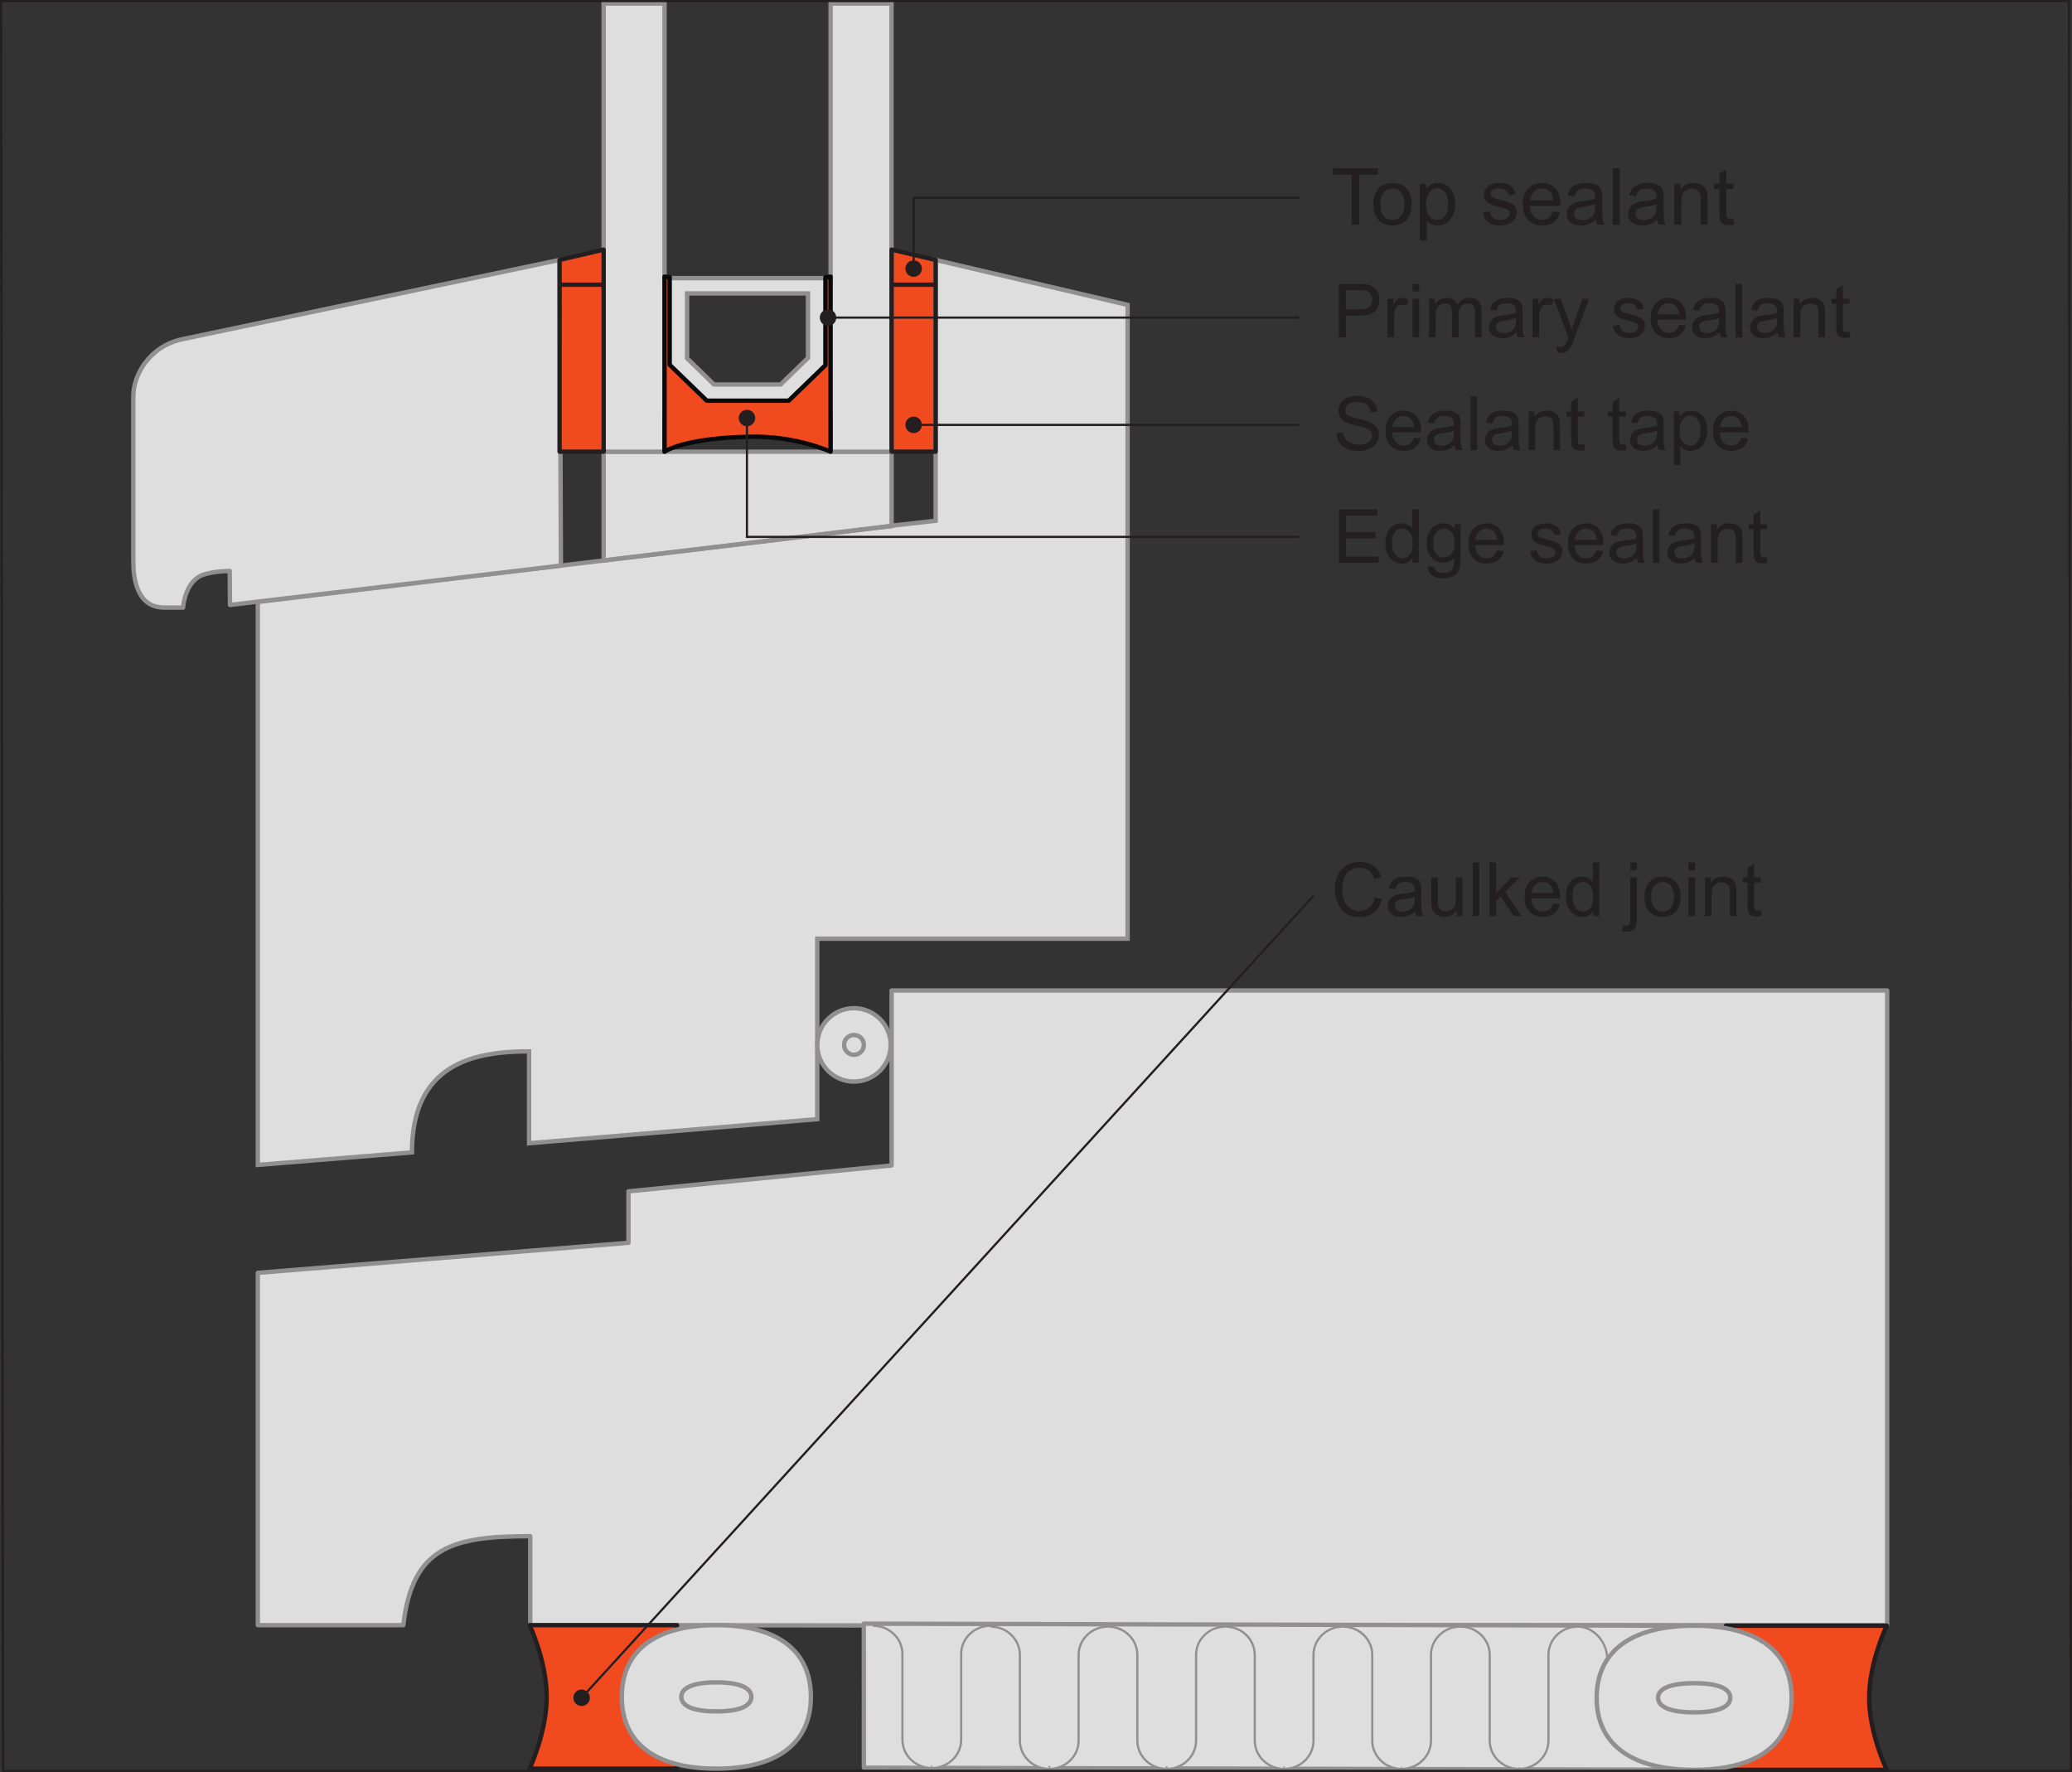 <?xml version="1.0" encoding="UTF-8"?>
<svg xmlns="http://www.w3.org/2000/svg" xmlns:xlink="http://www.w3.org/1999/xlink" width="236.22" height="202.02" viewBox="0 0 236.22 202.02">
<rect x="0" y="0" width="236.22" height="202.02" fill="#333333" stroke="none"/>
<defs>
<g>
<g id="glyph-0-0">
<path d="M 3.188 0 L 3.188 -5.688 L 5.312 -5.688 L 5.312 -6.438 L 0.203 -6.438 L 0.203 -5.688 L 2.328 -5.688 L 2.328 0 Z M 3.188 0 "/>
</g>
<g id="glyph-0-1">
<path d="M 0.906 -0.531 C 1.312 -0.109 1.844 0.094 2.484 0.094 C 2.891 0.094 3.266 0 3.625 -0.188 C 3.953 -0.375 4.219 -0.641 4.406 -0.984 C 4.578 -1.328 4.672 -1.797 4.672 -2.406 C 4.672 -3.141 4.469 -3.719 4.062 -4.141 C 3.656 -4.562 3.125 -4.766 2.484 -4.766 C 1.906 -4.766 1.422 -4.594 1.016 -4.25 C 0.547 -3.828 0.297 -3.188 0.297 -2.344 C 0.297 -1.547 0.5 -0.938 0.906 -0.531 Z M 1.5 -3.672 C 1.766 -3.969 2.094 -4.109 2.484 -4.109 C 2.875 -4.109 3.203 -3.969 3.469 -3.672 C 3.719 -3.375 3.859 -2.938 3.859 -2.359 C 3.859 -1.75 3.719 -1.297 3.469 -1 C 3.203 -0.703 2.875 -0.547 2.484 -0.547 C 2.094 -0.547 1.766 -0.688 1.5 -0.984 C 1.234 -1.281 1.109 -1.734 1.109 -2.328 C 1.109 -2.922 1.234 -3.375 1.5 -3.672 Z M 1.5 -3.672 "/>
</g>
<g id="glyph-0-2">
<path d="M 1.391 1.797 L 1.391 -0.484 C 1.516 -0.312 1.688 -0.188 1.906 -0.062 C 2.109 0.047 2.344 0.094 2.609 0.094 C 2.969 0.094 3.312 0 3.641 -0.203 C 3.969 -0.406 4.219 -0.703 4.391 -1.078 C 4.547 -1.469 4.641 -1.891 4.641 -2.359 C 4.641 -2.812 4.562 -3.219 4.406 -3.594 C 4.25 -3.969 4.016 -4.25 3.719 -4.469 C 3.422 -4.672 3.062 -4.766 2.656 -4.766 C 2.359 -4.766 2.109 -4.703 1.891 -4.594 C 1.672 -4.469 1.484 -4.297 1.312 -4.062 L 1.312 -4.672 L 0.594 -4.672 L 0.594 1.797 Z M 1.703 -3.688 C 1.969 -4 2.266 -4.156 2.594 -4.156 C 2.938 -4.156 3.219 -4 3.469 -3.703 C 3.703 -3.406 3.828 -2.969 3.828 -2.375 C 3.828 -1.75 3.703 -1.281 3.453 -0.984 C 3.219 -0.688 2.906 -0.547 2.562 -0.547 C 2.219 -0.547 1.922 -0.688 1.672 -0.984 C 1.438 -1.266 1.312 -1.703 1.312 -2.297 C 1.312 -2.906 1.438 -3.359 1.703 -3.688 Z M 1.703 -3.688 "/>
</g>
<g id="glyph-0-3">
</g>
<g id="glyph-0-4">
<path d="M 0.891 -0.281 C 1.203 -0.031 1.672 0.094 2.281 0.094 C 2.641 0.094 2.969 0.031 3.266 -0.094 C 3.562 -0.219 3.766 -0.391 3.922 -0.625 C 4.078 -0.859 4.156 -1.109 4.156 -1.375 C 4.156 -1.641 4.094 -1.875 3.969 -2.047 C 3.844 -2.234 3.656 -2.359 3.453 -2.469 C 3.219 -2.562 2.828 -2.688 2.281 -2.828 C 1.891 -2.938 1.656 -3 1.578 -3.031 C 1.438 -3.094 1.344 -3.156 1.281 -3.234 C 1.219 -3.328 1.172 -3.422 1.172 -3.516 C 1.172 -3.688 1.266 -3.828 1.406 -3.938 C 1.562 -4.062 1.828 -4.125 2.188 -4.125 C 2.5 -4.125 2.734 -4.047 2.891 -3.922 C 3.062 -3.781 3.172 -3.594 3.203 -3.344 L 3.984 -3.453 C 3.922 -3.766 3.828 -4 3.703 -4.188 C 3.578 -4.359 3.359 -4.516 3.094 -4.609 C 2.812 -4.719 2.5 -4.766 2.141 -4.766 C 1.891 -4.766 1.656 -4.75 1.453 -4.688 C 1.234 -4.609 1.078 -4.531 0.938 -4.453 C 0.781 -4.328 0.641 -4.188 0.562 -4 C 0.453 -3.828 0.406 -3.641 0.406 -3.422 C 0.406 -3.203 0.469 -2.984 0.578 -2.797 C 0.703 -2.625 0.875 -2.469 1.094 -2.359 C 1.328 -2.25 1.719 -2.125 2.297 -1.984 C 2.734 -1.875 3 -1.781 3.109 -1.703 C 3.266 -1.609 3.344 -1.469 3.344 -1.281 C 3.344 -1.094 3.266 -0.922 3.094 -0.781 C 2.906 -0.625 2.641 -0.547 2.281 -0.547 C 1.906 -0.547 1.625 -0.625 1.438 -0.797 C 1.234 -0.969 1.109 -1.203 1.062 -1.516 L 0.281 -1.391 C 0.375 -0.906 0.562 -0.531 0.891 -0.281 Z M 0.891 -0.281 "/>
</g>
<g id="glyph-0-5">
<path d="M 3.297 -0.781 C 3.094 -0.625 2.844 -0.547 2.562 -0.547 C 2.156 -0.547 1.844 -0.688 1.578 -0.953 C 1.312 -1.234 1.172 -1.625 1.141 -2.141 L 4.625 -2.141 C 4.625 -2.219 4.625 -2.297 4.625 -2.344 C 4.625 -3.109 4.422 -3.703 4.031 -4.125 C 3.641 -4.547 3.125 -4.766 2.516 -4.766 C 1.859 -4.766 1.344 -4.547 0.938 -4.125 C 0.531 -3.688 0.328 -3.078 0.328 -2.297 C 0.328 -1.531 0.531 -0.953 0.938 -0.531 C 1.328 -0.109 1.875 0.094 2.562 0.094 C 3.094 0.094 3.531 -0.031 3.891 -0.297 C 4.234 -0.562 4.469 -0.922 4.594 -1.406 L 3.781 -1.516 C 3.656 -1.172 3.5 -0.938 3.297 -0.781 Z M 1.609 -3.75 C 1.844 -4 2.156 -4.125 2.516 -4.125 C 2.922 -4.125 3.234 -3.969 3.484 -3.656 C 3.656 -3.469 3.75 -3.172 3.781 -2.781 L 1.188 -2.781 C 1.219 -3.188 1.344 -3.516 1.609 -3.75 Z M 1.609 -3.75 "/>
</g>
<g id="glyph-0-6">
<path d="M 3.797 0 L 4.625 0 C 4.531 -0.188 4.469 -0.375 4.422 -0.562 C 4.406 -0.75 4.391 -1.219 4.391 -1.953 L 4.391 -3 C 4.391 -3.359 4.375 -3.594 4.344 -3.734 C 4.297 -3.953 4.219 -4.125 4.094 -4.281 C 3.984 -4.422 3.797 -4.531 3.547 -4.625 C 3.297 -4.719 2.969 -4.766 2.578 -4.766 C 2.172 -4.766 1.812 -4.719 1.516 -4.609 C 1.203 -4.484 0.969 -4.344 0.812 -4.125 C 0.641 -3.938 0.531 -3.656 0.453 -3.328 L 1.234 -3.219 C 1.312 -3.562 1.453 -3.781 1.625 -3.922 C 1.812 -4.047 2.078 -4.109 2.453 -4.109 C 2.859 -4.109 3.156 -4.016 3.359 -3.844 C 3.516 -3.719 3.578 -3.484 3.578 -3.172 C 3.578 -3.141 3.578 -3.062 3.578 -2.969 C 3.281 -2.859 2.812 -2.766 2.156 -2.688 C 1.859 -2.656 1.625 -2.609 1.453 -2.578 C 1.25 -2.516 1.062 -2.438 0.891 -2.312 C 0.719 -2.203 0.578 -2.047 0.484 -1.859 C 0.375 -1.672 0.328 -1.453 0.328 -1.234 C 0.328 -0.844 0.453 -0.516 0.734 -0.281 C 1.016 -0.031 1.406 0.094 1.922 0.094 C 2.234 0.094 2.531 0.047 2.797 -0.047 C 3.062 -0.156 3.344 -0.328 3.641 -0.578 C 3.672 -0.359 3.719 -0.172 3.797 0 Z M 3.578 -2.047 C 3.578 -1.703 3.531 -1.438 3.453 -1.266 C 3.344 -1.031 3.172 -0.859 2.922 -0.719 C 2.688 -0.578 2.422 -0.516 2.109 -0.516 C 1.797 -0.516 1.562 -0.594 1.406 -0.734 C 1.25 -0.875 1.172 -1.047 1.172 -1.266 C 1.172 -1.391 1.203 -1.516 1.281 -1.625 C 1.344 -1.75 1.453 -1.828 1.594 -1.891 C 1.734 -1.938 1.969 -2 2.281 -2.047 C 2.859 -2.125 3.297 -2.219 3.578 -2.344 Z M 3.578 -2.047 "/>
</g>
<g id="glyph-0-7">
<path d="M 1.375 0 L 1.375 -6.438 L 0.578 -6.438 L 0.578 0 Z M 1.375 0 "/>
</g>
<g id="glyph-0-8">
<path d="M 1.391 0 L 1.391 -2.547 C 1.391 -3.156 1.516 -3.562 1.75 -3.766 C 2 -3.984 2.281 -4.094 2.625 -4.094 C 2.828 -4.094 3.016 -4.047 3.172 -3.938 C 3.328 -3.859 3.438 -3.719 3.5 -3.562 C 3.562 -3.406 3.594 -3.156 3.594 -2.828 L 3.594 0 L 4.391 0 L 4.391 -2.875 C 4.391 -3.234 4.359 -3.484 4.344 -3.641 C 4.297 -3.859 4.219 -4.062 4.094 -4.219 C 3.984 -4.391 3.797 -4.516 3.562 -4.609 C 3.328 -4.719 3.062 -4.766 2.797 -4.766 C 2.141 -4.766 1.641 -4.516 1.312 -4 L 1.312 -4.672 L 0.594 -4.672 L 0.594 0 Z M 1.391 0 "/>
</g>
<g id="glyph-0-9">
<path d="M 1.969 -0.672 C 1.859 -0.672 1.766 -0.688 1.703 -0.734 C 1.641 -0.781 1.594 -0.812 1.562 -0.891 C 1.531 -0.953 1.516 -1.094 1.516 -1.328 L 1.516 -4.062 L 2.312 -4.062 L 2.312 -4.672 L 1.516 -4.672 L 1.516 -6.297 L 0.734 -5.828 L 0.734 -4.672 L 0.141 -4.672 L 0.141 -4.062 L 0.734 -4.062 L 0.734 -1.375 C 0.734 -0.891 0.766 -0.578 0.828 -0.438 C 0.891 -0.281 1 -0.156 1.156 -0.078 C 1.312 0.016 1.531 0.062 1.828 0.062 C 2 0.062 2.203 0.031 2.422 -0.016 L 2.312 -0.703 C 2.172 -0.688 2.047 -0.672 1.969 -0.672 Z M 1.969 -0.672 "/>
</g>
<g id="glyph-1-0">
<path d="M 0.719 -0.859 C 0.938 -0.547 1.219 -0.297 1.594 -0.141 C 1.969 0.031 2.438 0.109 2.984 0.109 C 3.422 0.109 3.812 0.031 4.141 -0.141 C 4.5 -0.297 4.766 -0.516 4.953 -0.797 C 5.141 -1.094 5.234 -1.391 5.234 -1.719 C 5.234 -2.047 5.141 -2.328 4.969 -2.578 C 4.797 -2.828 4.547 -3.031 4.188 -3.203 C 3.953 -3.312 3.5 -3.438 2.844 -3.594 C 2.188 -3.734 1.781 -3.875 1.625 -4.016 C 1.469 -4.172 1.391 -4.344 1.391 -4.562 C 1.391 -4.812 1.5 -5.031 1.719 -5.203 C 1.953 -5.375 2.297 -5.469 2.797 -5.469 C 3.266 -5.469 3.609 -5.375 3.844 -5.172 C 4.094 -4.984 4.234 -4.688 4.281 -4.312 L 5.047 -4.375 C 5.031 -4.719 4.938 -5.047 4.75 -5.328 C 4.562 -5.609 4.297 -5.828 3.953 -5.969 C 3.609 -6.109 3.219 -6.188 2.766 -6.188 C 2.359 -6.188 1.984 -6.125 1.656 -5.984 C 1.312 -5.844 1.047 -5.641 0.891 -5.375 C 0.703 -5.094 0.625 -4.812 0.625 -4.5 C 0.625 -4.219 0.688 -3.984 0.828 -3.75 C 0.984 -3.531 1.188 -3.328 1.484 -3.172 C 1.703 -3.062 2.094 -2.938 2.656 -2.812 C 3.219 -2.672 3.578 -2.562 3.734 -2.5 C 4 -2.406 4.172 -2.281 4.281 -2.156 C 4.391 -2 4.453 -1.844 4.453 -1.656 C 4.453 -1.469 4.391 -1.281 4.281 -1.125 C 4.172 -0.969 4 -0.844 3.75 -0.75 C 3.516 -0.656 3.25 -0.609 2.938 -0.609 C 2.594 -0.609 2.281 -0.672 2.016 -0.797 C 1.734 -0.922 1.531 -1.078 1.406 -1.266 C 1.266 -1.469 1.188 -1.719 1.141 -2.016 L 0.391 -1.953 C 0.406 -1.547 0.516 -1.188 0.719 -0.859 Z M 0.719 -0.859 "/>
</g>
<g id="glyph-1-1">
<path d="M 3.109 -0.734 C 2.922 -0.594 2.688 -0.516 2.406 -0.516 C 2.047 -0.516 1.734 -0.641 1.484 -0.906 C 1.234 -1.172 1.109 -1.531 1.078 -2.016 L 4.375 -2.016 C 4.375 -2.094 4.375 -2.172 4.375 -2.203 C 4.375 -2.938 4.188 -3.5 3.812 -3.906 C 3.438 -4.297 2.953 -4.5 2.375 -4.5 C 1.766 -4.5 1.266 -4.297 0.891 -3.891 C 0.5 -3.484 0.312 -2.906 0.312 -2.172 C 0.312 -1.453 0.5 -0.906 0.891 -0.5 C 1.266 -0.109 1.766 0.094 2.406 0.094 C 2.922 0.094 3.344 -0.031 3.672 -0.281 C 4 -0.531 4.219 -0.875 4.344 -1.328 L 3.562 -1.422 C 3.453 -1.109 3.312 -0.891 3.109 -0.734 Z M 1.516 -3.547 C 1.75 -3.781 2.031 -3.891 2.375 -3.891 C 2.75 -3.891 3.062 -3.75 3.297 -3.453 C 3.453 -3.266 3.547 -3 3.578 -2.625 L 1.125 -2.625 C 1.141 -3.016 1.281 -3.312 1.516 -3.547 Z M 1.516 -3.547 "/>
</g>
<g id="glyph-1-2">
<path d="M 3.594 0 L 4.375 0 C 4.281 -0.172 4.219 -0.344 4.188 -0.531 C 4.156 -0.719 4.141 -1.156 4.141 -1.844 L 4.141 -2.844 C 4.141 -3.172 4.125 -3.406 4.109 -3.531 C 4.047 -3.734 3.984 -3.906 3.875 -4.031 C 3.75 -4.172 3.594 -4.281 3.344 -4.375 C 3.109 -4.469 2.812 -4.5 2.438 -4.5 C 2.047 -4.5 1.719 -4.453 1.422 -4.359 C 1.141 -4.234 0.922 -4.094 0.766 -3.906 C 0.609 -3.719 0.5 -3.453 0.438 -3.141 L 1.172 -3.047 C 1.234 -3.359 1.375 -3.578 1.531 -3.703 C 1.703 -3.828 1.969 -3.891 2.328 -3.891 C 2.688 -3.891 2.984 -3.797 3.172 -3.625 C 3.312 -3.516 3.391 -3.297 3.391 -2.984 C 3.391 -2.969 3.391 -2.906 3.391 -2.797 C 3.094 -2.688 2.656 -2.609 2.047 -2.547 C 1.75 -2.5 1.531 -2.469 1.375 -2.438 C 1.188 -2.375 1 -2.297 0.844 -2.188 C 0.688 -2.078 0.547 -1.922 0.453 -1.75 C 0.359 -1.578 0.312 -1.375 0.312 -1.172 C 0.312 -0.797 0.438 -0.5 0.703 -0.266 C 0.953 -0.031 1.328 0.094 1.812 0.094 C 2.109 0.094 2.391 0.047 2.641 -0.047 C 2.906 -0.156 3.156 -0.312 3.438 -0.547 C 3.469 -0.344 3.516 -0.156 3.594 0 Z M 3.391 -1.938 C 3.391 -1.609 3.344 -1.359 3.25 -1.203 C 3.156 -0.984 2.984 -0.812 2.766 -0.688 C 2.547 -0.547 2.281 -0.5 2 -0.5 C 1.703 -0.5 1.484 -0.562 1.328 -0.688 C 1.188 -0.828 1.109 -0.984 1.109 -1.188 C 1.109 -1.312 1.141 -1.438 1.203 -1.531 C 1.281 -1.656 1.375 -1.719 1.5 -1.781 C 1.625 -1.844 1.859 -1.891 2.156 -1.922 C 2.703 -2 3.109 -2.094 3.391 -2.203 Z M 3.391 -1.938 "/>
</g>
<g id="glyph-1-3">
<path d="M 1.297 0 L 1.297 -6.094 L 0.547 -6.094 L 0.547 0 Z M 1.297 0 "/>
</g>
<g id="glyph-1-4">
<path d="M 1.312 0 L 1.312 -2.406 C 1.312 -2.969 1.422 -3.359 1.656 -3.547 C 1.891 -3.75 2.156 -3.859 2.469 -3.859 C 2.672 -3.859 2.844 -3.812 2.984 -3.719 C 3.141 -3.641 3.25 -3.516 3.312 -3.359 C 3.359 -3.219 3.391 -2.984 3.391 -2.672 L 3.391 0 L 4.141 0 L 4.141 -2.719 C 4.141 -3.047 4.125 -3.297 4.094 -3.438 C 4.047 -3.641 3.984 -3.828 3.875 -3.984 C 3.75 -4.141 3.594 -4.266 3.359 -4.359 C 3.141 -4.453 2.906 -4.5 2.641 -4.5 C 2.016 -4.5 1.562 -4.266 1.234 -3.781 L 1.234 -4.406 L 0.562 -4.406 L 0.562 0 Z M 1.312 0 "/>
</g>
<g id="glyph-1-5">
<path d="M 1.859 -0.641 C 1.75 -0.641 1.672 -0.656 1.609 -0.688 C 1.547 -0.734 1.5 -0.781 1.484 -0.844 C 1.453 -0.906 1.438 -1.031 1.438 -1.25 L 1.438 -3.828 L 2.188 -3.828 L 2.188 -4.406 L 1.438 -4.406 L 1.438 -5.953 L 0.688 -5.5 L 0.688 -4.406 L 0.141 -4.406 L 0.141 -3.828 L 0.688 -3.828 L 0.688 -1.297 C 0.688 -0.844 0.719 -0.547 0.781 -0.406 C 0.844 -0.266 0.938 -0.156 1.094 -0.062 C 1.234 0.016 1.453 0.062 1.719 0.062 C 1.891 0.062 2.078 0.031 2.281 -0.016 L 2.188 -0.656 C 2.047 -0.641 1.938 -0.641 1.859 -0.641 Z M 1.859 -0.641 "/>
</g>
<g id="glyph-1-6">
</g>
<g id="glyph-1-7">
<path d="M 1.312 1.688 L 1.312 -0.453 C 1.438 -0.297 1.594 -0.172 1.797 -0.062 C 2 0.047 2.219 0.094 2.469 0.094 C 2.812 0.094 3.125 0 3.438 -0.203 C 3.75 -0.375 3.984 -0.656 4.141 -1.016 C 4.297 -1.391 4.391 -1.781 4.391 -2.234 C 4.391 -2.656 4.312 -3.047 4.172 -3.406 C 4.016 -3.75 3.797 -4.016 3.516 -4.219 C 3.234 -4.406 2.906 -4.5 2.516 -4.5 C 2.234 -4.5 1.984 -4.453 1.781 -4.328 C 1.578 -4.219 1.406 -4.047 1.234 -3.828 L 1.234 -4.406 L 0.562 -4.406 L 0.562 1.688 Z M 1.609 -3.469 C 1.859 -3.781 2.141 -3.922 2.453 -3.922 C 2.766 -3.922 3.047 -3.781 3.266 -3.5 C 3.5 -3.219 3.625 -2.812 3.625 -2.25 C 3.625 -1.656 3.5 -1.219 3.266 -0.938 C 3.031 -0.656 2.75 -0.516 2.406 -0.516 C 2.094 -0.516 1.812 -0.656 1.578 -0.922 C 1.344 -1.203 1.234 -1.609 1.234 -2.172 C 1.234 -2.75 1.359 -3.172 1.609 -3.469 Z M 1.609 -3.469 "/>
</g>
<g id="glyph-1-8">
<path d="M 5.203 0 L 5.203 -0.719 L 1.484 -0.719 L 1.484 -2.781 L 4.844 -2.781 L 4.844 -3.5 L 1.484 -3.5 L 1.484 -5.375 L 5.062 -5.375 L 5.062 -6.094 L 0.672 -6.094 L 0.672 0 Z M 5.203 0 "/>
</g>
<g id="glyph-1-9">
<path d="M 4.109 0 L 4.109 -6.094 L 3.359 -6.094 L 3.359 -3.891 C 3.234 -4.078 3.062 -4.219 2.844 -4.328 C 2.641 -4.453 2.406 -4.5 2.141 -4.5 C 1.781 -4.5 1.453 -4.406 1.156 -4.219 C 0.859 -4.031 0.641 -3.75 0.5 -3.406 C 0.359 -3.047 0.281 -2.641 0.281 -2.203 C 0.281 -1.75 0.359 -1.344 0.531 -1 C 0.688 -0.656 0.906 -0.391 1.203 -0.203 C 1.5 0 1.828 0.094 2.172 0.094 C 2.719 0.094 3.125 -0.125 3.406 -0.562 L 3.406 0 Z M 1.375 -3.469 C 1.609 -3.75 1.875 -3.891 2.219 -3.891 C 2.562 -3.891 2.844 -3.734 3.078 -3.453 C 3.312 -3.172 3.422 -2.734 3.422 -2.141 C 3.422 -1.594 3.312 -1.188 3.078 -0.922 C 2.859 -0.656 2.578 -0.516 2.25 -0.516 C 1.922 -0.516 1.641 -0.656 1.406 -0.938 C 1.172 -1.219 1.047 -1.641 1.047 -2.203 C 1.047 -2.781 1.156 -3.203 1.375 -3.469 Z M 1.375 -3.469 "/>
</g>
<g id="glyph-1-10">
<path d="M 0.891 1.422 C 1.219 1.672 1.641 1.781 2.172 1.781 C 2.609 1.781 2.984 1.703 3.281 1.531 C 3.594 1.375 3.812 1.141 3.938 0.859 C 4.094 0.562 4.156 0.078 4.156 -0.609 L 4.156 -4.406 L 3.469 -4.406 L 3.469 -3.875 C 3.125 -4.297 2.703 -4.5 2.172 -4.5 C 1.797 -4.5 1.453 -4.406 1.172 -4.219 C 0.875 -4.016 0.656 -3.75 0.5 -3.391 C 0.344 -3.031 0.266 -2.656 0.266 -2.234 C 0.266 -1.609 0.438 -1.094 0.766 -0.656 C 1.109 -0.219 1.578 0 2.172 0 C 2.656 0 3.062 -0.203 3.406 -0.578 C 3.406 -0.094 3.391 0.234 3.344 0.375 C 3.281 0.625 3.156 0.812 2.953 0.953 C 2.766 1.094 2.5 1.172 2.156 1.172 C 1.844 1.172 1.578 1.094 1.406 0.953 C 1.266 0.859 1.172 0.688 1.141 0.469 L 0.422 0.359 C 0.422 0.844 0.562 1.203 0.891 1.422 Z M 1.391 -3.469 C 1.609 -3.75 1.891 -3.891 2.234 -3.891 C 2.562 -3.891 2.859 -3.75 3.109 -3.469 C 3.344 -3.203 3.453 -2.797 3.453 -2.25 C 3.453 -1.688 3.344 -1.281 3.109 -1.016 C 2.875 -0.75 2.578 -0.625 2.25 -0.625 C 1.891 -0.625 1.609 -0.75 1.375 -1.016 C 1.141 -1.281 1.031 -1.703 1.031 -2.281 C 1.031 -2.812 1.156 -3.219 1.391 -3.469 Z M 1.391 -3.469 "/>
</g>
<g id="glyph-1-11">
<path d="M 0.844 -0.266 C 1.141 -0.031 1.578 0.094 2.156 0.094 C 2.5 0.094 2.812 0.031 3.078 -0.078 C 3.359 -0.203 3.562 -0.375 3.703 -0.594 C 3.844 -0.812 3.922 -1.047 3.922 -1.297 C 3.922 -1.562 3.875 -1.766 3.75 -1.938 C 3.625 -2.109 3.453 -2.234 3.25 -2.328 C 3.047 -2.406 2.672 -2.531 2.156 -2.672 C 1.781 -2.766 1.562 -2.844 1.484 -2.859 C 1.359 -2.922 1.266 -2.984 1.203 -3.062 C 1.141 -3.141 1.109 -3.234 1.109 -3.328 C 1.109 -3.469 1.188 -3.609 1.328 -3.719 C 1.484 -3.828 1.719 -3.891 2.062 -3.891 C 2.359 -3.891 2.578 -3.828 2.734 -3.703 C 2.906 -3.562 2.984 -3.391 3.031 -3.156 L 3.75 -3.266 C 3.703 -3.547 3.625 -3.781 3.5 -3.953 C 3.375 -4.125 3.172 -4.266 2.922 -4.359 C 2.656 -4.453 2.359 -4.5 2.016 -4.5 C 1.781 -4.5 1.562 -4.484 1.375 -4.422 C 1.172 -4.359 1.016 -4.281 0.891 -4.203 C 0.734 -4.094 0.609 -3.953 0.531 -3.781 C 0.438 -3.609 0.391 -3.438 0.391 -3.234 C 0.391 -3.031 0.438 -2.828 0.547 -2.641 C 0.656 -2.469 0.828 -2.328 1.031 -2.234 C 1.25 -2.125 1.625 -2 2.172 -1.875 C 2.578 -1.766 2.828 -1.688 2.938 -1.609 C 3.078 -1.516 3.156 -1.391 3.156 -1.219 C 3.156 -1.031 3.078 -0.859 2.922 -0.734 C 2.75 -0.594 2.484 -0.516 2.156 -0.516 C 1.797 -0.516 1.531 -0.594 1.344 -0.75 C 1.172 -0.906 1.047 -1.141 1 -1.438 L 0.266 -1.312 C 0.344 -0.844 0.531 -0.5 0.844 -0.266 Z M 0.844 -0.266 "/>
</g>
<g id="glyph-1-12">
<path d="M 4.359 -0.984 C 4.047 -0.719 3.656 -0.594 3.219 -0.594 C 2.844 -0.594 2.5 -0.688 2.188 -0.875 C 1.875 -1.062 1.625 -1.344 1.484 -1.734 C 1.328 -2.125 1.266 -2.578 1.266 -3.094 C 1.266 -3.5 1.312 -3.891 1.438 -4.266 C 1.578 -4.641 1.797 -4.938 2.109 -5.156 C 2.422 -5.391 2.812 -5.5 3.281 -5.5 C 3.688 -5.5 4.016 -5.391 4.297 -5.188 C 4.562 -5 4.766 -4.672 4.906 -4.234 L 5.688 -4.422 C 5.531 -4.984 5.25 -5.422 4.828 -5.719 C 4.406 -6.031 3.906 -6.188 3.297 -6.188 C 2.75 -6.188 2.266 -6.062 1.812 -5.828 C 1.375 -5.578 1.031 -5.219 0.797 -4.75 C 0.547 -4.281 0.422 -3.719 0.422 -3.078 C 0.422 -2.5 0.531 -1.969 0.75 -1.469 C 0.953 -0.953 1.281 -0.562 1.688 -0.297 C 2.094 -0.031 2.625 0.109 3.281 0.109 C 3.906 0.109 4.453 -0.062 4.891 -0.422 C 5.328 -0.766 5.625 -1.266 5.797 -1.922 L 4.984 -2.141 C 4.875 -1.625 4.672 -1.234 4.359 -0.984 Z M 4.359 -0.984 "/>
</g>
<g id="glyph-1-13">
<path d="M 4.109 0 L 4.109 -4.406 L 3.359 -4.406 L 3.359 -2.062 C 3.359 -1.672 3.328 -1.391 3.25 -1.188 C 3.156 -1 3.031 -0.844 2.828 -0.719 C 2.641 -0.609 2.422 -0.547 2.203 -0.547 C 1.969 -0.547 1.781 -0.609 1.625 -0.719 C 1.484 -0.828 1.391 -0.984 1.328 -1.188 C 1.312 -1.312 1.297 -1.578 1.297 -1.969 L 1.297 -4.406 L 0.547 -4.406 L 0.547 -1.688 C 0.547 -1.359 0.562 -1.125 0.594 -0.984 C 0.641 -0.766 0.719 -0.578 0.812 -0.438 C 0.922 -0.281 1.094 -0.156 1.312 -0.062 C 1.547 0.047 1.781 0.094 2.047 0.094 C 2.641 0.094 3.109 -0.156 3.438 -0.656 L 3.438 0 Z M 4.109 0 "/>
</g>
<g id="glyph-1-14">
<path d="M 1.312 0 L 1.312 -1.75 L 1.828 -2.25 L 3.297 0 L 4.219 0 L 2.359 -2.766 L 4.047 -4.406 L 3.078 -4.406 L 1.312 -2.625 L 1.312 -6.094 L 0.562 -6.094 L 0.562 0 Z M 1.312 0 "/>
</g>
<g id="glyph-1-15">
<path d="M 1.297 -5.219 L 1.297 -6.094 L 0.547 -6.094 L 0.547 -5.219 Z M 0.203 1.781 C 0.609 1.781 0.906 1.656 1.094 1.375 C 1.234 1.156 1.297 0.781 1.297 0.234 L 1.297 -4.406 L 0.547 -4.406 L 0.547 0.219 C 0.547 0.625 0.516 0.875 0.438 0.984 C 0.359 1.078 0.25 1.125 0.109 1.125 C 0.016 1.125 -0.109 1.109 -0.25 1.078 L -0.391 1.703 C -0.203 1.766 -0.016 1.781 0.203 1.781 Z M 0.203 1.781 "/>
</g>
<g id="glyph-1-16">
<path d="M 0.844 -0.5 C 1.234 -0.109 1.734 0.094 2.344 0.094 C 2.734 0.094 3.078 0 3.422 -0.172 C 3.734 -0.359 3.984 -0.609 4.156 -0.938 C 4.328 -1.266 4.406 -1.703 4.406 -2.266 C 4.406 -2.969 4.219 -3.516 3.828 -3.906 C 3.453 -4.312 2.953 -4.5 2.344 -4.5 C 1.797 -4.5 1.344 -4.344 0.953 -4.016 C 0.516 -3.625 0.281 -3.016 0.281 -2.203 C 0.281 -1.469 0.469 -0.891 0.844 -0.5 Z M 1.422 -3.469 C 1.672 -3.75 1.969 -3.891 2.344 -3.891 C 2.719 -3.891 3.031 -3.75 3.266 -3.469 C 3.516 -3.188 3.641 -2.766 3.641 -2.234 C 3.641 -1.656 3.516 -1.219 3.266 -0.938 C 3.031 -0.656 2.719 -0.516 2.344 -0.516 C 1.969 -0.516 1.672 -0.656 1.422 -0.938 C 1.172 -1.219 1.047 -1.641 1.047 -2.203 C 1.047 -2.766 1.172 -3.188 1.422 -3.469 Z M 1.422 -3.469 "/>
</g>
<g id="glyph-1-17">
<path d="M 1.312 -5.234 L 1.312 -6.094 L 0.562 -6.094 L 0.562 -5.234 Z M 1.312 0 L 1.312 -4.406 L 0.562 -4.406 L 0.562 0 Z M 1.312 0 "/>
</g>
<g id="glyph-1-18">
<path d="M 1.469 0 L 1.469 -2.484 L 3.031 -2.484 C 3.891 -2.484 4.484 -2.656 4.812 -3.016 C 5.141 -3.375 5.297 -3.812 5.297 -4.328 C 5.297 -4.625 5.25 -4.906 5.109 -5.156 C 5 -5.406 4.844 -5.609 4.625 -5.75 C 4.422 -5.875 4.188 -5.969 3.875 -6.031 C 3.656 -6.062 3.359 -6.094 2.953 -6.094 L 0.656 -6.094 L 0.656 0 Z M 1.469 -5.375 L 3.016 -5.375 C 3.391 -5.375 3.641 -5.359 3.766 -5.328 C 3.984 -5.266 4.141 -5.141 4.281 -4.953 C 4.406 -4.781 4.469 -4.562 4.469 -4.297 C 4.469 -3.953 4.359 -3.688 4.141 -3.484 C 3.922 -3.297 3.547 -3.203 3.031 -3.203 L 1.469 -3.203 Z M 1.469 -5.375 "/>
</g>
<g id="glyph-1-19">
<path d="M 1.297 0 L 1.297 -2.297 C 1.297 -2.625 1.344 -2.906 1.422 -3.172 C 1.484 -3.344 1.578 -3.484 1.703 -3.594 C 1.828 -3.688 1.984 -3.734 2.141 -3.734 C 2.328 -3.734 2.5 -3.688 2.688 -3.578 L 2.953 -4.266 C 2.688 -4.422 2.438 -4.5 2.188 -4.5 C 2 -4.5 1.844 -4.453 1.703 -4.359 C 1.562 -4.266 1.391 -4.047 1.219 -3.734 L 1.219 -4.406 L 0.547 -4.406 L 0.547 0 Z M 1.297 0 "/>
</g>
<g id="glyph-1-20">
<path d="M 1.312 0 L 1.312 -2.281 C 1.312 -2.688 1.344 -2.984 1.422 -3.203 C 1.516 -3.422 1.641 -3.578 1.812 -3.688 C 2 -3.797 2.188 -3.859 2.391 -3.859 C 2.672 -3.859 2.875 -3.781 2.984 -3.609 C 3.125 -3.438 3.172 -3.203 3.172 -2.859 L 3.172 0 L 3.922 0 L 3.922 -2.562 C 3.922 -3.016 4.031 -3.344 4.234 -3.547 C 4.438 -3.75 4.703 -3.859 5 -3.859 C 5.188 -3.859 5.328 -3.812 5.453 -3.734 C 5.578 -3.656 5.672 -3.547 5.719 -3.422 C 5.766 -3.297 5.797 -3.078 5.797 -2.781 L 5.797 0 L 6.547 0 L 6.547 -3.031 C 6.547 -3.531 6.422 -3.906 6.188 -4.141 C 5.953 -4.391 5.625 -4.5 5.172 -4.5 C 4.609 -4.5 4.156 -4.25 3.812 -3.734 C 3.719 -3.984 3.578 -4.172 3.359 -4.297 C 3.156 -4.438 2.891 -4.5 2.562 -4.5 C 2.266 -4.5 2.016 -4.438 1.781 -4.312 C 1.562 -4.172 1.375 -4 1.234 -3.797 L 1.234 -4.406 L 0.562 -4.406 L 0.562 0 Z M 1.312 0 "/>
</g>
<g id="glyph-1-21">
<path d="M 1.016 1.781 C 1.25 1.781 1.453 1.719 1.625 1.609 C 1.797 1.5 1.953 1.312 2.078 1.078 C 2.188 0.891 2.328 0.562 2.5 0.078 L 4.172 -4.406 L 3.422 -4.406 L 2.484 -1.844 C 2.359 -1.516 2.266 -1.188 2.172 -0.844 C 2.078 -1.203 1.969 -1.531 1.859 -1.859 L 0.938 -4.406 L 0.141 -4.406 L 1.812 0.016 C 1.781 0.094 1.766 0.156 1.75 0.203 C 1.641 0.5 1.562 0.688 1.516 0.75 C 1.453 0.859 1.375 0.938 1.266 0.984 C 1.172 1.047 1.031 1.078 0.859 1.078 C 0.75 1.078 0.609 1.047 0.438 1 L 0.531 1.688 C 0.703 1.75 0.859 1.781 1.016 1.781 Z M 1.016 1.781 "/>
</g>
</g>
<clipPath id="clip-0">
<path clip-rule="nonzero" d="M 196 185 L 216 185 L 216 202.02 L 196 202.02 Z M 196 185 "/>
</clipPath>
<clipPath id="clip-1">
<path clip-rule="nonzero" d="M 98 184 L 192 184 L 192 202.02 L 98 202.02 Z M 98 184 "/>
</clipPath>
<clipPath id="clip-2">
<path clip-rule="nonzero" d="M 179 182 L 208 182 L 208 202.02 L 179 202.02 Z M 179 182 "/>
</clipPath>
<clipPath id="clip-3">
<path clip-rule="nonzero" d="M 111 184 L 122 184 L 122 202.02 L 111 202.02 Z M 111 184 "/>
</clipPath>
<clipPath id="clip-4">
<path clip-rule="nonzero" d="M 118 184 L 128 184 L 128 202.02 L 118 202.02 Z M 118 184 "/>
</clipPath>
<clipPath id="clip-5">
<path clip-rule="nonzero" d="M 124 184 L 135 184 L 135 202.02 L 124 202.02 Z M 124 184 "/>
</clipPath>
<clipPath id="clip-6">
<path clip-rule="nonzero" d="M 131 184 L 142 184 L 142 202.02 L 131 202.02 Z M 131 184 "/>
</clipPath>
<clipPath id="clip-7">
<path clip-rule="nonzero" d="M 138 184 L 148 184 L 148 202.02 L 138 202.02 Z M 138 184 "/>
</clipPath>
<clipPath id="clip-8">
<path clip-rule="nonzero" d="M 144 184 L 155 184 L 155 202.02 L 144 202.02 Z M 144 184 "/>
</clipPath>
<clipPath id="clip-9">
<path clip-rule="nonzero" d="M 151 184 L 162 184 L 162 202.02 L 151 202.02 Z M 151 184 "/>
</clipPath>
<clipPath id="clip-10">
<path clip-rule="nonzero" d="M 158 184 L 168 184 L 168 202.02 L 158 202.02 Z M 158 184 "/>
</clipPath>
<clipPath id="clip-11">
<path clip-rule="nonzero" d="M 165 184 L 175 184 L 175 202.02 L 165 202.02 Z M 165 184 "/>
</clipPath>
<clipPath id="clip-12">
<path clip-rule="nonzero" d="M 171 184 L 182 184 L 182 202.02 L 171 202.02 Z M 171 184 "/>
</clipPath>
<clipPath id="clip-13">
<path clip-rule="nonzero" d="M 98 183 L 108 183 L 108 202.02 L 98 202.02 Z M 98 183 "/>
</clipPath>
<clipPath id="clip-14">
<path clip-rule="nonzero" d="M 104 183 L 115 183 L 115 202.02 L 104 202.02 Z M 104 183 "/>
</clipPath>
<clipPath id="clip-15">
<path clip-rule="nonzero" d="M 0 0 L 236.219 0 L 236.219 202.02 L 0 202.02 Z M 0 0 "/>
</clipPath>
<clipPath id="clip-16">
<path clip-rule="nonzero" d="M 68 182 L 96 182 L 96 202.02 L 68 202.02 Z M 68 182 "/>
</clipPath>
</defs>
<path fill-rule="nonzero" fill="rgb(94.476%, 29.176%, 12.186%)" fill-opacity="1" d="M 106.668 29.633 L 101.648 28.457 L 101.648 51.492 L 106.668 51.492 L 106.668 29.633 "/>
<path fill-rule="nonzero" fill="rgb(87.068%, 86.833%, 86.891%)" fill-opacity="1" d="M 112.566 185.273 L 108.938 185.32 L 74.68 185.273 L 60.453 185.273 L 60.453 175.133 C 51.543 175.133 47.016 176.363 45.98 185.273 L 29.395 185.273 L 29.395 145.109 L 71.652 141.684 L 71.652 135.816 L 101.648 132.867 L 101.648 112.918 L 215.148 112.918 L 215.148 185.273 L 112.566 185.273 "/>
<path fill="none" stroke-width="5" stroke-linecap="butt" stroke-linejoin="round" stroke="rgb(56.865%, 56.079%, 56.274%)" stroke-opacity="1" stroke-miterlimit="4" d="M 1125.664 167.466 L 1089.375 166.997 L 746.797 167.466 L 604.531 167.466 L 604.531 268.872 C 515.43 268.872 470.156 256.567 459.805 167.466 L 293.945 167.466 L 293.945 569.106 L 716.523 603.364 L 716.523 662.036 L 1016.484 691.528 L 1016.484 891.02 L 2151.484 891.02 L 2151.484 167.466 Z M 1125.664 167.466 " transform="matrix(0.1, 0, 0, -0.1, 0, 202.02)"/>
<path fill-rule="nonzero" fill="rgb(87.068%, 86.833%, 86.891%)" fill-opacity="1" d="M 101.648 59.961 L 68.82 63.895 L 68.82 51.492 L 101.648 51.492 L 101.648 59.961 "/>
<path fill-rule="nonzero" fill="rgb(87.068%, 86.833%, 86.891%)" fill-opacity="1" d="M 106.668 29.633 L 106.668 59.367 L 101.648 59.93 L 101.648 59.961 L 29.395 68.621 L 29.395 132.805 L 46.965 131.379 C 46.965 121.336 53.906 119.859 60.316 119.859 L 60.316 130.336 L 93.172 127.59 L 93.172 107.016 L 128.551 107.016 L 128.551 34.758 L 106.668 29.633 "/>
<path fill="none" stroke-width="5" stroke-linecap="butt" stroke-linejoin="miter" stroke="rgb(56.865%, 56.079%, 56.274%)" stroke-opacity="1" stroke-miterlimit="4" d="M 1066.68 1723.872 L 1066.68 1426.528 L 1016.484 1420.903 L 1016.484 1420.591 L 293.945 1333.989 L 293.945 692.153 L 469.648 706.411 C 469.648 806.841 539.062 821.606 603.164 821.606 L 603.164 716.841 L 931.719 744.302 L 931.719 950.044 L 1285.508 950.044 L 1285.508 1672.622 Z M 1066.68 1723.872 " transform="matrix(0.1, 0, 0, -0.1, 0, 202.02)"/>
<path fill-rule="nonzero" fill="rgb(87.068%, 86.833%, 86.891%)" fill-opacity="1" d="M 101.539 119.121 C 101.539 121.434 99.668 123.305 97.355 123.305 C 95.047 123.305 93.176 121.434 93.176 119.121 C 93.176 116.812 95.047 114.938 97.355 114.938 C 99.668 114.938 101.539 116.812 101.539 119.121 "/>
<path fill="none" stroke-width="5" stroke-linecap="butt" stroke-linejoin="miter" stroke="rgb(56.865%, 56.079%, 56.274%)" stroke-opacity="1" stroke-miterlimit="4" d="M 1015.391 828.989 C 1015.391 805.864 996.68 787.153 973.555 787.153 C 950.469 787.153 931.758 805.864 931.758 828.989 C 931.758 852.075 950.469 870.825 973.555 870.825 C 996.68 870.825 1015.391 852.075 1015.391 828.989 Z M 1015.391 828.989 " transform="matrix(0.1, 0, 0, -0.1, 0, 202.02)"/>
<path fill="none" stroke-width="5" stroke-linecap="butt" stroke-linejoin="miter" stroke="rgb(56.865%, 56.079%, 56.274%)" stroke-opacity="1" stroke-miterlimit="4" d="M 1016.484 1420.591 L 688.203 1381.255 L 688.203 1505.278 L 1016.484 1505.278 Z M 1016.484 1420.591 " transform="matrix(0.1, 0, 0, -0.1, 0, 202.02)"/>
<path fill-rule="nonzero" fill="rgb(87.068%, 86.833%, 86.891%)" fill-opacity="1" stroke-width="5" stroke-linecap="butt" stroke-linejoin="miter" stroke="rgb(56.865%, 56.079%, 56.274%)" stroke-opacity="1" stroke-miterlimit="10" d="M 962.305 828.989 C 962.305 822.778 967.344 817.7 973.555 817.7 C 979.805 817.7 984.844 822.778 984.844 828.989 C 984.844 835.239 979.805 840.278 973.555 840.278 C 967.344 840.278 962.305 835.239 962.305 828.989 " transform="matrix(0.1, 0, 0, -0.1, 0, 202.02)"/>
<path fill-rule="nonzero" fill="rgb(94.476%, 29.176%, 12.186%)" fill-opacity="1" d="M 196.762 201.77 L 215.109 201.77 C 215.109 201.77 213.098 197.656 213.098 193.555 C 213.098 189.445 215.109 185.336 215.109 185.336 L 196.762 185.336 L 196.762 201.77 "/>
<g clip-path="url(#clip-0)">
<path fill="none" stroke-width="5" stroke-linecap="butt" stroke-linejoin="round" stroke="rgb(13.73%, 12.16%, 12.549%)" stroke-opacity="1" stroke-miterlimit="4" d="M 1967.617 2.505 L 2151.094 2.505 C 2151.094 2.505 2130.977 43.638 2130.977 84.653 C 2130.977 125.747 2151.094 166.841 2151.094 166.841 L 1967.617 166.841 Z M 1967.617 2.505 " transform="matrix(0.1, 0, 0, -0.1, 0, 202.02)"/>
</g>
<path fill-rule="nonzero" fill="rgb(87.068%, 86.833%, 86.891%)" fill-opacity="1" stroke-width="10" stroke-linecap="butt" stroke-linejoin="miter" stroke="rgb(56.865%, 56.079%, 56.274%)" stroke-opacity="1" stroke-miterlimit="4" d="M 1931.445 68.052 C 1904.18 68.052 1890.273 74.263 1890.273 84.653 C 1890.273 95.083 1904.18 101.294 1931.445 101.294 C 1958.75 101.294 1972.617 95.083 1972.617 84.653 C 1972.617 74.263 1958.75 68.052 1931.445 68.052 " transform="matrix(0.1, 0, 0, -0.1, 0, 202.02)"/>
<path fill-rule="nonzero" fill="rgb(87.068%, 86.833%, 86.891%)" fill-opacity="1" d="M 189.027 193.555 C 189.027 192.512 190.418 191.891 193.145 191.891 C 195.875 191.891 197.262 192.512 197.262 193.555 C 197.262 194.594 195.875 195.215 193.145 195.215 C 190.418 195.215 189.027 194.594 189.027 193.555 "/>
<path fill="none" stroke-width="5" stroke-linecap="butt" stroke-linejoin="miter" stroke="rgb(56.865%, 56.079%, 56.274%)" stroke-opacity="1" stroke-miterlimit="4" d="M 1890.273 84.653 C 1890.273 95.083 1904.18 101.294 1931.445 101.294 C 1958.75 101.294 1972.617 95.083 1972.617 84.653 C 1972.617 74.263 1958.75 68.052 1931.445 68.052 C 1904.18 68.052 1890.273 74.263 1890.273 84.653 Z M 1890.273 84.653 " transform="matrix(0.1, 0, 0, -0.1, 0, 202.02)"/>
<path fill-rule="nonzero" fill="rgb(87.068%, 86.833%, 86.891%)" fill-opacity="1" d="M 191.344 201.758 L 98.488 201.531 L 98.48 185.102 L 191.172 185.34 "/>
<g clip-path="url(#clip-1)">
<path fill="none" stroke-width="5" stroke-linecap="butt" stroke-linejoin="round" stroke="rgb(56.865%, 56.079%, 56.274%)" stroke-opacity="1" stroke-miterlimit="4" d="M 1913.438 2.622 L 984.883 4.888 L 984.805 169.184 L 1911.719 166.802 " transform="matrix(0.1, 0, 0, -0.1, 0, 202.02)"/>
</g>
<path fill-rule="nonzero" fill="rgb(87.068%, 86.833%, 86.891%)" fill-opacity="1" stroke-width="10" stroke-linecap="butt" stroke-linejoin="miter" stroke="rgb(56.865%, 56.079%, 56.274%)" stroke-opacity="1" stroke-miterlimit="4" d="M 1931.445 68.052 C 1904.18 68.052 1890.273 74.263 1890.273 84.653 C 1890.273 95.083 1904.18 101.294 1931.445 101.294 C 1958.75 101.294 1972.617 95.083 1972.617 84.653 C 1972.617 74.263 1958.75 68.052 1931.445 68.052 " transform="matrix(0.1, 0, 0, -0.1, 0, 202.02)"/>
<path fill-rule="nonzero" fill="rgb(87.068%, 86.833%, 86.891%)" fill-opacity="1" d="M 182.027 193.555 C 182.027 198.707 185.777 201.77 193.145 201.77 C 200.512 201.77 204.258 198.707 204.258 193.555 C 204.258 188.398 200.512 185.336 193.145 185.336 C 185.777 185.336 182.027 188.398 182.027 193.555 "/>
<g clip-path="url(#clip-2)">
<path fill="none" stroke-width="5" stroke-linecap="butt" stroke-linejoin="miter" stroke="rgb(56.865%, 56.079%, 56.274%)" stroke-opacity="1" stroke-miterlimit="4" d="M 1820.273 84.653 C 1820.273 33.13 1857.773 2.505 1931.445 2.505 C 2005.117 2.505 2042.578 33.13 2042.578 84.653 C 2042.578 136.216 2005.117 166.841 1931.445 166.841 C 1857.773 166.841 1820.273 136.216 1820.273 84.653 Z M 1820.273 84.653 " transform="matrix(0.1, 0, 0, -0.1, 0, 202.02)"/>
</g>
<path fill-rule="nonzero" fill="rgb(87.068%, 86.833%, 86.891%)" fill-opacity="1" d="M 189.027 193.555 C 189.027 192.512 190.418 191.891 193.145 191.891 C 195.875 191.891 197.262 192.512 197.262 193.555 C 197.262 194.594 195.875 195.215 193.145 195.215 C 190.418 195.215 189.027 194.594 189.027 193.555 "/>
<path fill="none" stroke-width="5" stroke-linecap="butt" stroke-linejoin="miter" stroke="rgb(56.865%, 56.079%, 56.274%)" stroke-opacity="1" stroke-miterlimit="4" d="M 1890.273 84.653 C 1890.273 95.083 1904.18 101.294 1931.445 101.294 C 1958.75 101.294 1972.617 95.083 1972.617 84.653 C 1972.617 74.263 1958.75 68.052 1931.445 68.052 C 1904.18 68.052 1890.273 74.263 1890.273 84.653 Z M 1890.273 84.653 " transform="matrix(0.1, 0, 0, -0.1, 0, 202.02)"/>
<path fill-rule="nonzero" fill="rgb(87.068%, 86.833%, 86.891%)" fill-opacity="1" d="M 119.621 201.66 C 117.773 201.66 116.273 200.219 116.273 198.438 L 116.273 188.664 C 116.273 186.887 114.773 185.441 112.926 185.441 "/>
<g clip-path="url(#clip-3)">
<path fill="none" stroke-width="2.5" stroke-linecap="butt" stroke-linejoin="miter" stroke="rgb(56.865%, 56.079%, 56.274%)" stroke-opacity="1" stroke-miterlimit="4" d="M 1196.211 3.598 C 1177.734 3.598 1162.734 18.012 1162.734 35.825 L 1162.734 133.559 C 1162.734 151.333 1147.734 165.786 1129.258 165.786 " transform="matrix(0.1, 0, 0, -0.1, 0, 202.02)"/>
</g>
<path fill-rule="nonzero" fill="rgb(87.068%, 86.833%, 86.891%)" fill-opacity="1" d="M 119.621 201.66 C 121.469 201.66 122.969 200.219 122.969 198.438 L 122.969 188.664 C 122.969 186.887 124.469 185.441 126.316 185.441 "/>
<g clip-path="url(#clip-4)">
<path fill="none" stroke-width="2.5" stroke-linecap="butt" stroke-linejoin="miter" stroke="rgb(56.865%, 56.079%, 56.274%)" stroke-opacity="1" stroke-miterlimit="4" d="M 1196.211 3.598 C 1214.688 3.598 1229.688 18.012 1229.688 35.825 L 1229.688 133.559 C 1229.688 151.333 1244.688 165.786 1263.164 165.786 " transform="matrix(0.1, 0, 0, -0.1, 0, 202.02)"/>
</g>
<path fill-rule="nonzero" fill="rgb(87.068%, 86.833%, 86.891%)" fill-opacity="1" d="M 133.012 201.66 C 131.16 201.66 129.664 200.219 129.664 198.438 L 129.664 188.664 C 129.664 186.887 128.164 185.441 126.316 185.441 "/>
<g clip-path="url(#clip-5)">
<path fill="none" stroke-width="2.5" stroke-linecap="butt" stroke-linejoin="miter" stroke="rgb(56.865%, 56.079%, 56.274%)" stroke-opacity="1" stroke-miterlimit="4" d="M 1330.117 3.598 C 1311.602 3.598 1296.641 18.012 1296.641 35.825 L 1296.641 133.559 C 1296.641 151.333 1281.641 165.786 1263.164 165.786 " transform="matrix(0.1, 0, 0, -0.1, 0, 202.02)"/>
</g>
<path fill-rule="nonzero" fill="rgb(87.068%, 86.833%, 86.891%)" fill-opacity="1" d="M 133.012 201.66 C 134.859 201.66 136.359 200.219 136.359 198.438 L 136.359 188.664 C 136.359 186.887 137.859 185.441 139.707 185.441 "/>
<g clip-path="url(#clip-6)">
<path fill="none" stroke-width="2.5" stroke-linecap="butt" stroke-linejoin="miter" stroke="rgb(56.865%, 56.079%, 56.274%)" stroke-opacity="1" stroke-miterlimit="4" d="M 1330.117 3.598 C 1348.594 3.598 1363.594 18.012 1363.594 35.825 L 1363.594 133.559 C 1363.594 151.333 1378.594 165.786 1397.07 165.786 " transform="matrix(0.1, 0, 0, -0.1, 0, 202.02)"/>
</g>
<path fill-rule="nonzero" fill="rgb(87.068%, 86.833%, 86.891%)" fill-opacity="1" d="M 146.402 201.66 C 144.555 201.66 143.051 200.219 143.051 198.438 L 143.051 188.664 C 143.051 186.887 141.555 185.441 139.707 185.441 "/>
<g clip-path="url(#clip-7)">
<path fill="none" stroke-width="2.5" stroke-linecap="butt" stroke-linejoin="miter" stroke="rgb(56.865%, 56.079%, 56.274%)" stroke-opacity="1" stroke-miterlimit="4" d="M 1464.023 3.598 C 1445.547 3.598 1430.508 18.012 1430.508 35.825 L 1430.508 133.559 C 1430.508 151.333 1415.547 165.786 1397.07 165.786 " transform="matrix(0.1, 0, 0, -0.1, 0, 202.02)"/>
</g>
<path fill-rule="nonzero" fill="rgb(87.068%, 86.833%, 86.891%)" fill-opacity="1" d="M 146.402 201.66 C 148.246 201.66 149.746 200.219 149.746 198.438 L 149.746 188.664 C 149.746 186.887 151.254 185.441 153.098 185.441 "/>
<g clip-path="url(#clip-8)">
<path fill="none" stroke-width="2.5" stroke-linecap="butt" stroke-linejoin="miter" stroke="rgb(56.865%, 56.079%, 56.274%)" stroke-opacity="1" stroke-miterlimit="4" d="M 1464.023 3.598 C 1482.461 3.598 1497.461 18.012 1497.461 35.825 L 1497.461 133.559 C 1497.461 151.333 1512.539 165.786 1530.977 165.786 " transform="matrix(0.1, 0, 0, -0.1, 0, 202.02)"/>
</g>
<path fill-rule="nonzero" fill="rgb(87.068%, 86.833%, 86.891%)" fill-opacity="1" d="M 159.793 201.66 C 157.945 201.66 156.445 200.219 156.445 198.438 L 156.445 188.664 C 156.445 186.887 154.941 185.441 153.098 185.441 "/>
<g clip-path="url(#clip-9)">
<path fill="none" stroke-width="2.5" stroke-linecap="butt" stroke-linejoin="miter" stroke="rgb(56.865%, 56.079%, 56.274%)" stroke-opacity="1" stroke-miterlimit="4" d="M 1597.93 3.598 C 1579.453 3.598 1564.453 18.012 1564.453 35.825 L 1564.453 133.559 C 1564.453 151.333 1549.414 165.786 1530.977 165.786 " transform="matrix(0.1, 0, 0, -0.1, 0, 202.02)"/>
</g>
<path fill-rule="nonzero" fill="rgb(87.068%, 86.833%, 86.891%)" fill-opacity="1" d="M 159.793 201.66 C 161.641 201.66 163.141 200.219 163.141 198.438 L 163.141 188.664 C 163.141 186.887 164.641 185.441 166.488 185.441 "/>
<g clip-path="url(#clip-10)">
<path fill="none" stroke-width="2.5" stroke-linecap="butt" stroke-linejoin="miter" stroke="rgb(56.865%, 56.079%, 56.274%)" stroke-opacity="1" stroke-miterlimit="4" d="M 1597.93 3.598 C 1616.406 3.598 1631.406 18.012 1631.406 35.825 L 1631.406 133.559 C 1631.406 151.333 1646.406 165.786 1664.883 165.786 " transform="matrix(0.1, 0, 0, -0.1, 0, 202.02)"/>
</g>
<path fill-rule="nonzero" fill="rgb(87.068%, 86.833%, 86.891%)" fill-opacity="1" d="M 173.184 201.66 C 171.336 201.66 169.836 200.219 169.836 198.438 L 169.836 188.664 C 169.836 186.887 168.336 185.441 166.488 185.441 "/>
<g clip-path="url(#clip-11)">
<path fill="none" stroke-width="2.5" stroke-linecap="butt" stroke-linejoin="miter" stroke="rgb(56.865%, 56.079%, 56.274%)" stroke-opacity="1" stroke-miterlimit="4" d="M 1731.836 3.598 C 1713.359 3.598 1698.359 18.012 1698.359 35.825 L 1698.359 133.559 C 1698.359 151.333 1683.359 165.786 1664.883 165.786 " transform="matrix(0.1, 0, 0, -0.1, 0, 202.02)"/>
</g>
<path fill-rule="nonzero" fill="rgb(87.068%, 86.833%, 86.891%)" fill-opacity="1" d="M 173.184 201.66 C 175.031 201.66 176.531 200.219 176.531 198.438 L 176.531 188.664 C 176.531 186.887 178.027 185.441 179.879 185.441 "/>
<g clip-path="url(#clip-12)">
<path fill="none" stroke-width="2.5" stroke-linecap="butt" stroke-linejoin="miter" stroke="rgb(56.865%, 56.079%, 56.274%)" stroke-opacity="1" stroke-miterlimit="4" d="M 1731.836 3.598 C 1750.312 3.598 1765.312 18.012 1765.312 35.825 L 1765.312 133.559 C 1765.312 151.333 1780.273 165.786 1798.789 165.786 " transform="matrix(0.1, 0, 0, -0.1, 0, 202.02)"/>
</g>
<path fill-rule="nonzero" fill="rgb(87.068%, 86.833%, 86.891%)" fill-opacity="1" stroke-width="2.5" stroke-linecap="butt" stroke-linejoin="miter" stroke="rgb(56.865%, 56.079%, 56.274%)" stroke-opacity="1" stroke-miterlimit="4" d="M 1832.266 129.692 C 1832.266 147.505 1817.266 165.786 1798.789 165.786 " transform="matrix(0.1, 0, 0, -0.1, 0, 202.02)"/>
<path fill-rule="nonzero" fill="rgb(87.068%, 86.833%, 86.891%)" fill-opacity="1" d="M 106.23 201.562 C 104.383 201.562 102.883 200.117 102.883 198.34 L 102.883 188.562 C 102.883 186.789 101.383 185.344 99.535 185.344 "/>
<g clip-path="url(#clip-13)">
<path fill="none" stroke-width="2.5" stroke-linecap="butt" stroke-linejoin="miter" stroke="rgb(56.865%, 56.079%, 56.274%)" stroke-opacity="1" stroke-miterlimit="4" d="M 1062.305 4.575 C 1043.828 4.575 1028.828 19.028 1028.828 36.802 L 1028.828 134.575 C 1028.828 152.309 1013.828 166.762 995.352 166.762 " transform="matrix(0.1, 0, 0, -0.1, 0, 202.02)"/>
</g>
<path fill-rule="nonzero" fill="rgb(87.068%, 86.833%, 86.891%)" fill-opacity="1" d="M 106.23 201.562 C 108.082 201.562 109.578 200.117 109.578 198.34 L 109.578 188.562 C 109.578 186.789 111.078 185.344 112.926 185.344 "/>
<g clip-path="url(#clip-14)">
<path fill="none" stroke-width="2.5" stroke-linecap="butt" stroke-linejoin="miter" stroke="rgb(56.865%, 56.079%, 56.274%)" stroke-opacity="1" stroke-miterlimit="4" d="M 1062.305 4.575 C 1080.82 4.575 1095.781 19.028 1095.781 36.802 L 1095.781 134.575 C 1095.781 152.309 1110.781 166.762 1129.258 166.762 " transform="matrix(0.1, 0, 0, -0.1, 0, 202.02)"/>
</g>
<path fill-rule="nonzero" fill="rgb(87.068%, 86.833%, 86.891%)" fill-opacity="1" d="M 92.117 40.801 L 92.117 33.453 L 78.332 33.453 L 78.332 40.844 L 81.398 43.832 L 88.992 43.832 Z M 101.637 0.402 L 101.637 51.492 L 94.695 51.492 L 94.695 47.656 L 75.758 47.656 L 75.758 51.492 L 68.82 51.492 L 68.82 0.402 L 75.758 0.402 L 75.758 31.711 L 94.695 31.711 L 94.695 0.402 L 101.637 0.402 "/>
<path fill="none" stroke-width="5" stroke-linecap="butt" stroke-linejoin="miter" stroke="rgb(56.865%, 56.079%, 56.274%)" stroke-opacity="1" stroke-miterlimit="4" d="M 921.172 1612.192 L 921.172 1685.669 L 783.32 1685.669 L 783.32 1611.763 L 813.984 1581.88 L 889.922 1581.88 Z M 1016.367 2016.177 L 1016.367 1505.278 L 946.953 1505.278 L 946.953 1543.638 L 757.578 1543.638 L 757.578 1505.278 L 688.203 1505.278 L 688.203 2016.177 L 757.578 2016.177 L 757.578 1703.091 L 946.953 1703.091 L 946.953 2016.177 Z M 1016.367 2016.177 " transform="matrix(0.1, 0, 0, -0.1, 0, 202.02)"/>
<path fill-rule="nonzero" fill="rgb(94.476%, 29.176%, 12.186%)" fill-opacity="1" d="M 94.691 51.492 L 94.691 31.539 L 94.105 31.605 L 94.105 41.633 L 89.918 45.68 L 80.578 45.68 L 76.348 41.59 L 76.348 31.605 L 75.758 31.539 C 75.758 31.539 75.758 51.492 75.758 51.492 C 75.758 51.492 77.961 49.914 85.629 49.785 C 90.785 49.695 94.691 51.492 94.691 51.492 "/>
<path fill="none" stroke-width="5" stroke-linecap="butt" stroke-linejoin="round" stroke="rgb(3.397%, 3.68%, 3.961%)" stroke-opacity="1" stroke-miterlimit="4" d="M 946.914 1505.278 L 946.914 1704.809 L 941.055 1704.145 L 941.055 1603.872 L 899.18 1563.403 L 805.781 1563.403 L 763.477 1604.302 L 763.477 1704.145 L 757.578 1704.809 C 757.578 1704.809 757.578 1505.278 757.578 1505.278 C 757.578 1505.278 779.609 1521.059 856.289 1522.348 C 907.852 1523.247 946.914 1505.278 946.914 1505.278 Z M 946.914 1505.278 " transform="matrix(0.1, 0, 0, -0.1, 0, 202.02)"/>
<g clip-path="url(#clip-15)">
<path fill="none" stroke-width="2.5" stroke-linecap="butt" stroke-linejoin="miter" stroke="rgb(13.73%, 12.16%, 12.549%)" stroke-opacity="1" stroke-miterlimit="10" d="M 2360.938 1.372 L 3.438 1.372 L 1.25 2018.989 L 2358.75 2018.989 Z M 2360.938 1.372 " transform="matrix(0.1, 0, 0, -0.1, 0, 202.02)"/>
</g>
<path fill-rule="nonzero" fill="rgb(94.476%, 29.176%, 12.186%)" fill-opacity="1" d="M 77.188 201.633 L 60.375 201.633 C 60.375 201.633 62.324 197.539 62.324 193.453 C 62.324 189.359 60.375 185.273 60.375 185.273 L 77.188 185.273 L 77.188 201.633 "/>
<path fill="none" stroke-width="5" stroke-linecap="butt" stroke-linejoin="round" stroke="rgb(13.73%, 12.16%, 12.549%)" stroke-opacity="1" stroke-miterlimit="4" d="M 771.875 3.872 L 603.75 3.872 C 603.75 3.872 623.242 44.809 623.242 85.669 C 623.242 126.606 603.75 167.466 603.75 167.466 L 771.875 167.466 Z M 771.875 3.872 " transform="matrix(0.1, 0, 0, -0.1, 0, 202.02)"/>
<path fill-rule="nonzero" fill="rgb(100%, 100%, 100%)" fill-opacity="1" d="M 81.668 195.105 C 79.023 195.105 77.676 194.488 77.676 193.453 C 77.676 192.414 79.023 191.797 81.668 191.797 C 84.312 191.797 85.66 192.414 85.66 193.453 C 85.66 194.488 84.312 195.105 81.668 195.105 M 81.668 185.273 C 74.527 185.273 70.891 188.32 70.891 193.453 C 70.891 198.582 74.527 201.633 81.668 201.633 C 88.809 201.633 92.445 198.582 92.445 193.453 C 92.445 188.32 88.809 185.273 81.668 185.273 "/>
<path fill-rule="nonzero" fill="rgb(87.068%, 86.833%, 86.891%)" fill-opacity="1" d="M 81.668 185.375 C 74.527 185.375 70.891 188.422 70.891 193.555 C 70.891 198.684 74.527 201.73 81.668 201.73 C 88.809 201.73 92.445 198.684 92.445 193.555 C 92.445 188.422 88.809 185.375 81.668 185.375 "/>
<g clip-path="url(#clip-16)">
<path fill="none" stroke-width="5" stroke-linecap="butt" stroke-linejoin="miter" stroke="rgb(56.865%, 56.079%, 56.274%)" stroke-opacity="1" stroke-miterlimit="4" d="M 816.68 69.145 C 790.234 69.145 776.758 75.317 776.758 85.669 C 776.758 96.059 790.234 102.231 816.68 102.231 C 843.125 102.231 856.602 96.059 856.602 85.669 C 856.602 75.317 843.125 69.145 816.68 69.145 Z M 816.68 167.466 C 745.273 167.466 708.906 136.997 708.906 85.669 C 708.906 34.38 745.273 3.872 816.68 3.872 C 888.086 3.872 924.453 34.38 924.453 85.669 C 924.453 136.997 888.086 167.466 816.68 167.466 Z M 816.68 167.466 " transform="matrix(0.1, 0, 0, -0.1, 0, 202.02)"/>
</g>
<path fill="none" stroke-width="5" stroke-linecap="butt" stroke-linejoin="round" stroke="rgb(13.73%, 12.16%, 12.549%)" stroke-opacity="1" stroke-miterlimit="4" d="M 1066.68 1723.872 L 1016.484 1735.63 L 1016.484 1505.278 L 1066.68 1505.278 Z M 1066.68 1723.872 " transform="matrix(0.1, 0, 0, -0.1, 0, 202.02)"/>
<path fill-rule="nonzero" fill="rgb(87.068%, 86.833%, 86.891%)" fill-opacity="1" d="M 63.797 29.633 C 63.797 29.633 23.332 38.125 20.809 38.664 C 16.918 39.496 15.199 42.871 15.199 45.141 C 15.199 46.766 15.199 62.141 15.199 64.016 C 15.199 65.891 15.582 69.266 18.699 69.266 C 19.684 69.266 20.875 69.266 20.875 69.266 C 20.875 69.266 21 66.914 22.543 65.832 C 23.586 65.098 26.188 65.094 26.188 65.094 L 26.219 68.969 L 63.949 64.48 L 63.797 29.633 "/>
<path fill="none" stroke-width="5" stroke-linecap="butt" stroke-linejoin="round" stroke="rgb(56.865%, 56.079%, 56.274%)" stroke-opacity="1" stroke-miterlimit="4" d="M 637.969 1723.872 C 637.969 1723.872 233.32 1638.95 208.086 1633.559 C 169.18 1625.239 151.992 1591.489 151.992 1568.794 C 151.992 1552.544 151.992 1398.794 151.992 1380.044 C 151.992 1361.294 155.82 1327.544 186.992 1327.544 C 196.836 1327.544 208.75 1327.544 208.75 1327.544 C 208.75 1327.544 210 1351.059 225.43 1361.88 C 235.859 1369.223 261.875 1369.263 261.875 1369.263 L 262.188 1330.513 L 639.492 1375.395 Z M 637.969 1723.872 " transform="matrix(0.1, 0, 0, -0.1, 0, 202.02)"/>
<path fill-rule="nonzero" fill="rgb(94.476%, 29.176%, 12.186%)" fill-opacity="1" d="M 63.797 29.633 L 68.82 28.457 L 68.82 51.492 L 63.797 51.492 L 63.797 29.633 "/>
<path fill="none" stroke-width="5" stroke-linecap="butt" stroke-linejoin="round" stroke="rgb(13.73%, 12.16%, 12.549%)" stroke-opacity="1" stroke-miterlimit="4" d="M 637.969 1723.872 L 688.203 1735.63 L 688.203 1505.278 L 637.969 1505.278 Z M 637.969 1723.872 " transform="matrix(0.1, 0, 0, -0.1, 0, 202.02)"/>
<g fill="rgb(13.73%, 12.16%, 12.549%)" fill-opacity="1">
<use xlink:href="#glyph-0-0" x="151.764" y="25.615"/>
</g>
<g fill="rgb(13.73%, 12.16%, 12.549%)" fill-opacity="1">
<use xlink:href="#glyph-0-1" x="156.264" y="25.615"/>
</g>
<g fill="rgb(13.73%, 12.16%, 12.549%)" fill-opacity="1">
<use xlink:href="#glyph-0-2" x="161.269" y="25.615"/>
</g>
<g fill="rgb(13.73%, 12.16%, 12.549%)" fill-opacity="1">
<use xlink:href="#glyph-0-3" x="166.275" y="25.615"/>
</g>
<g fill="rgb(13.73%, 12.16%, 12.549%)" fill-opacity="1">
<use xlink:href="#glyph-0-4" x="168.775" y="25.615"/>
<use xlink:href="#glyph-0-5" x="173.275" y="25.615"/>
</g>
<g fill="rgb(13.73%, 12.16%, 12.549%)" fill-opacity="1">
<use xlink:href="#glyph-0-6" x="178.281" y="25.615"/>
</g>
<g fill="rgb(13.73%, 12.16%, 12.549%)" fill-opacity="1">
<use xlink:href="#glyph-0-7" x="183.286" y="25.615"/>
</g>
<g fill="rgb(13.73%, 12.16%, 12.549%)" fill-opacity="1">
<use xlink:href="#glyph-0-6" x="185.285" y="25.615"/>
</g>
<g fill="rgb(13.73%, 12.16%, 12.549%)" fill-opacity="1">
<use xlink:href="#glyph-0-8" x="190.29" y="25.615"/>
</g>
<g fill="rgb(13.73%, 12.16%, 12.549%)" fill-opacity="1">
<use xlink:href="#glyph-0-9" x="195.296" y="25.615"/>
</g>
<g fill="rgb(13.73%, 12.16%, 12.549%)" fill-opacity="1">
<use xlink:href="#glyph-0-3" x="197.796" y="25.615"/>
</g>
<g fill="rgb(13.73%, 12.16%, 12.549%)" fill-opacity="1">
<use xlink:href="#glyph-1-0" x="151.972" y="51.313"/>
</g>
<g fill="rgb(13.73%, 12.16%, 12.549%)" fill-opacity="1">
<use xlink:href="#glyph-1-1" x="157.641" y="51.313"/>
</g>
<g fill="rgb(13.73%, 12.16%, 12.549%)" fill-opacity="1">
<use xlink:href="#glyph-1-2" x="162.368" y="51.313"/>
</g>
<g fill="rgb(13.73%, 12.16%, 12.549%)" fill-opacity="1">
<use xlink:href="#glyph-1-3" x="167.096" y="51.313"/>
</g>
<g fill="rgb(13.73%, 12.16%, 12.549%)" fill-opacity="1">
<use xlink:href="#glyph-1-2" x="168.985" y="51.313"/>
</g>
<g fill="rgb(13.73%, 12.16%, 12.549%)" fill-opacity="1">
<use xlink:href="#glyph-1-4" x="173.711" y="51.313"/>
</g>
<g fill="rgb(13.73%, 12.16%, 12.549%)" fill-opacity="1">
<use xlink:href="#glyph-1-5" x="178.439" y="51.313"/>
</g>
<g fill="rgb(13.73%, 12.16%, 12.549%)" fill-opacity="1">
<use xlink:href="#glyph-1-6" x="180.801" y="51.313"/>
</g>
<g fill="rgb(13.73%, 12.16%, 12.549%)" fill-opacity="1">
<use xlink:href="#glyph-1-5" x="183.162" y="51.313"/>
</g>
<g fill="rgb(13.73%, 12.16%, 12.549%)" fill-opacity="1">
<use xlink:href="#glyph-1-2" x="185.524" y="51.313"/>
</g>
<g fill="rgb(13.73%, 12.16%, 12.549%)" fill-opacity="1">
<use xlink:href="#glyph-1-7" x="190.251" y="51.313"/>
</g>
<g fill="rgb(13.73%, 12.16%, 12.549%)" fill-opacity="1">
<use xlink:href="#glyph-1-1" x="194.979" y="51.313"/>
</g>
<g fill="rgb(13.73%, 12.16%, 12.549%)" fill-opacity="1">
<use xlink:href="#glyph-1-8" x="151.973" y="64.161"/>
</g>
<g fill="rgb(13.73%, 12.16%, 12.549%)" fill-opacity="1">
<use xlink:href="#glyph-1-9" x="157.642" y="64.161"/>
</g>
<g fill="rgb(13.73%, 12.16%, 12.549%)" fill-opacity="1">
<use xlink:href="#glyph-1-10" x="162.369" y="64.161"/>
</g>
<g fill="rgb(13.73%, 12.16%, 12.549%)" fill-opacity="1">
<use xlink:href="#glyph-1-1" x="167.097" y="64.161"/>
</g>
<g fill="rgb(13.73%, 12.16%, 12.549%)" fill-opacity="1">
<use xlink:href="#glyph-1-6" x="171.825" y="64.161"/>
</g>
<g fill="rgb(13.73%, 12.16%, 12.549%)" fill-opacity="1">
<use xlink:href="#glyph-1-11" x="174.186" y="64.161"/>
<use xlink:href="#glyph-1-1" x="178.436" y="64.161"/>
</g>
<g fill="rgb(13.73%, 12.16%, 12.549%)" fill-opacity="1">
<use xlink:href="#glyph-1-2" x="183.163" y="64.161"/>
</g>
<g fill="rgb(13.73%, 12.16%, 12.549%)" fill-opacity="1">
<use xlink:href="#glyph-1-3" x="187.89" y="64.161"/>
</g>
<g fill="rgb(13.73%, 12.16%, 12.549%)" fill-opacity="1">
<use xlink:href="#glyph-1-2" x="189.779" y="64.161"/>
</g>
<g fill="rgb(13.73%, 12.16%, 12.549%)" fill-opacity="1">
<use xlink:href="#glyph-1-4" x="194.506" y="64.161"/>
</g>
<g fill="rgb(13.73%, 12.16%, 12.549%)" fill-opacity="1">
<use xlink:href="#glyph-1-5" x="199.234" y="64.161"/>
</g>
<g fill="rgb(13.73%, 12.16%, 12.549%)" fill-opacity="1">
<use xlink:href="#glyph-1-12" x="151.765" y="104.434"/>
</g>
<g fill="rgb(13.73%, 12.16%, 12.549%)" fill-opacity="1">
<use xlink:href="#glyph-1-2" x="157.903" y="104.434"/>
</g>
<g fill="rgb(13.73%, 12.16%, 12.549%)" fill-opacity="1">
<use xlink:href="#glyph-1-13" x="162.631" y="104.434"/>
</g>
<g fill="rgb(13.73%, 12.16%, 12.549%)" fill-opacity="1">
<use xlink:href="#glyph-1-3" x="167.358" y="104.434"/>
</g>
<g fill="rgb(13.73%, 12.16%, 12.549%)" fill-opacity="1">
<use xlink:href="#glyph-1-14" x="169.246" y="104.434"/>
<use xlink:href="#glyph-1-1" x="173.496" y="104.434"/>
</g>
<g fill="rgb(13.73%, 12.16%, 12.549%)" fill-opacity="1">
<use xlink:href="#glyph-1-9" x="178.224" y="104.434"/>
</g>
<g fill="rgb(13.73%, 12.16%, 12.549%)" fill-opacity="1">
<use xlink:href="#glyph-1-6" x="182.951" y="104.434"/>
</g>
<g fill="rgb(13.73%, 12.16%, 12.549%)" fill-opacity="1">
<use xlink:href="#glyph-1-15" x="185.313" y="104.434"/>
</g>
<g fill="rgb(13.73%, 12.16%, 12.549%)" fill-opacity="1">
<use xlink:href="#glyph-1-16" x="187.201" y="104.434"/>
</g>
<g fill="rgb(13.73%, 12.16%, 12.549%)" fill-opacity="1">
<use xlink:href="#glyph-1-17" x="191.928" y="104.434"/>
</g>
<g fill="rgb(13.73%, 12.16%, 12.549%)" fill-opacity="1">
<use xlink:href="#glyph-1-4" x="193.817" y="104.434"/>
</g>
<g fill="rgb(13.73%, 12.16%, 12.549%)" fill-opacity="1">
<use xlink:href="#glyph-1-5" x="198.544" y="104.434"/>
</g>
<path fill="none" stroke-width="5" stroke-linecap="butt" stroke-linejoin="miter" stroke="rgb(13.73%, 12.16%, 12.549%)" stroke-opacity="1" stroke-miterlimit="10" d="M 637.969 1695.63 L 688.203 1695.63 " transform="matrix(0.1, 0, 0, -0.1, 0, 202.02)"/>
<path fill="none" stroke-width="5" stroke-linecap="butt" stroke-linejoin="miter" stroke="rgb(13.73%, 12.16%, 12.549%)" stroke-opacity="1" stroke-miterlimit="10" d="M 1016.484 1695.63 L 1066.68 1695.63 " transform="matrix(0.1, 0, 0, -0.1, 0, 202.02)"/>
<path fill="none" stroke-width="2.5" stroke-linecap="butt" stroke-linejoin="miter" stroke="rgb(13.73%, 12.16%, 12.549%)" stroke-opacity="1" stroke-miterlimit="10" d="M 1481.25 1794.809 L 1041.602 1794.809 L 1041.602 1713.989 " transform="matrix(0.1, 0, 0, -0.1, 0, 202.02)"/>
<path fill-rule="nonzero" fill="rgb(13.73%, 12.16%, 12.549%)" fill-opacity="1" d="M 103.219 30.621 C 103.219 31.141 103.641 31.562 104.16 31.562 C 104.68 31.562 105.098 31.141 105.098 30.621 C 105.098 30.105 104.68 29.684 104.16 29.684 C 103.641 29.684 103.219 30.105 103.219 30.621 "/>
<path fill="none" stroke-width="2.5" stroke-linecap="butt" stroke-linejoin="miter" stroke="rgb(13.73%, 12.16%, 12.549%)" stroke-opacity="1" stroke-miterlimit="10" d="M 1481.25 1535.825 L 1041.602 1535.825 " transform="matrix(0.1, 0, 0, -0.1, 0, 202.02)"/>
<path fill-rule="nonzero" fill="rgb(13.73%, 12.16%, 12.549%)" fill-opacity="1" d="M 104.16 47.496 C 103.641 47.496 103.219 47.914 103.219 48.438 C 103.219 48.953 103.641 49.375 104.16 49.375 C 104.68 49.375 105.098 48.953 105.098 48.438 C 105.098 47.914 104.68 47.496 104.16 47.496 "/>
<path fill="none" stroke-width="2.5" stroke-linecap="butt" stroke-linejoin="miter" stroke="rgb(13.73%, 12.16%, 12.549%)" stroke-opacity="1" stroke-miterlimit="10" d="M 1481.25 1408.13 L 851.562 1408.13 L 851.562 1543.638 " transform="matrix(0.1, 0, 0, -0.1, 0, 202.02)"/>
<path fill-rule="nonzero" fill="rgb(13.73%, 12.16%, 12.549%)" fill-opacity="1" d="M 86.098 47.656 C 86.098 47.137 85.676 46.719 85.156 46.719 C 84.641 46.719 84.219 47.137 84.219 47.656 C 84.219 48.176 84.641 48.598 85.156 48.598 C 85.676 48.598 86.098 48.176 86.098 47.656 "/>
<path fill="none" stroke-width="2.5" stroke-linecap="butt" stroke-linejoin="miter" stroke="rgb(13.73%, 12.16%, 12.549%)" stroke-opacity="1" stroke-miterlimit="10" d="M 1497.5 998.95 L 663.086 84.653 " transform="matrix(0.1, 0, 0, -0.1, 0, 202.02)"/>
<path fill-rule="nonzero" fill="rgb(13.73%, 12.16%, 12.549%)" fill-opacity="1" d="M 65.613 192.918 C 65.266 193.305 65.289 193.898 65.672 194.246 C 66.059 194.598 66.652 194.57 67.004 194.188 C 67.352 193.805 67.324 193.207 66.941 192.859 C 66.559 192.508 65.965 192.535 65.613 192.918 "/>
<g fill="rgb(13.73%, 12.16%, 12.549%)" fill-opacity="1">
<use xlink:href="#glyph-1-18" x="151.973" y="38.464"/>
</g>
<g fill="rgb(13.73%, 12.16%, 12.549%)" fill-opacity="1">
<use xlink:href="#glyph-1-19" x="157.642" y="38.464"/>
</g>
<g fill="rgb(13.73%, 12.16%, 12.549%)" fill-opacity="1">
<use xlink:href="#glyph-1-17" x="160.473" y="38.464"/>
</g>
<g fill="rgb(13.73%, 12.16%, 12.549%)" fill-opacity="1">
<use xlink:href="#glyph-1-20" x="162.362" y="38.464"/>
<use xlink:href="#glyph-1-2" x="169.442" y="38.464"/>
</g>
<g fill="rgb(13.73%, 12.16%, 12.549%)" fill-opacity="1">
<use xlink:href="#glyph-1-19" x="174.17" y="38.464"/>
<use xlink:href="#glyph-1-21" x="177" y="38.464"/>
<use xlink:href="#glyph-1-6" x="181.25" y="38.464"/>
</g>
<g fill="rgb(13.73%, 12.16%, 12.549%)" fill-opacity="1">
<use xlink:href="#glyph-1-11" x="183.613" y="38.464"/>
<use xlink:href="#glyph-1-1" x="187.863" y="38.464"/>
</g>
<g fill="rgb(13.73%, 12.16%, 12.549%)" fill-opacity="1">
<use xlink:href="#glyph-1-2" x="192.59" y="38.464"/>
</g>
<g fill="rgb(13.73%, 12.16%, 12.549%)" fill-opacity="1">
<use xlink:href="#glyph-1-3" x="197.317" y="38.464"/>
</g>
<g fill="rgb(13.73%, 12.16%, 12.549%)" fill-opacity="1">
<use xlink:href="#glyph-1-2" x="199.205" y="38.464"/>
</g>
<g fill="rgb(13.73%, 12.16%, 12.549%)" fill-opacity="1">
<use xlink:href="#glyph-1-4" x="203.933" y="38.464"/>
</g>
<g fill="rgb(13.73%, 12.16%, 12.549%)" fill-opacity="1">
<use xlink:href="#glyph-1-5" x="208.66" y="38.464"/>
</g>
<g fill="rgb(13.73%, 12.16%, 12.549%)" fill-opacity="1">
<use xlink:href="#glyph-1-6" x="211.022" y="38.464"/>
</g>
<path fill="none" stroke-width="2.5" stroke-linecap="butt" stroke-linejoin="miter" stroke="rgb(13.73%, 12.16%, 12.549%)" stroke-opacity="1" stroke-miterlimit="10" d="M 1481.25 1658.13 L 944.023 1658.13 " transform="matrix(0.1, 0, 0, -0.1, 0, 202.02)"/>
<path fill-rule="nonzero" fill="rgb(13.73%, 12.16%, 12.549%)" fill-opacity="1" d="M 94.402 35.266 C 93.883 35.266 93.461 35.688 93.461 36.207 C 93.461 36.727 93.883 37.148 94.402 37.148 C 94.922 37.148 95.34 36.727 95.34 36.207 C 95.34 35.688 94.922 35.266 94.402 35.266 "/>
</svg>
